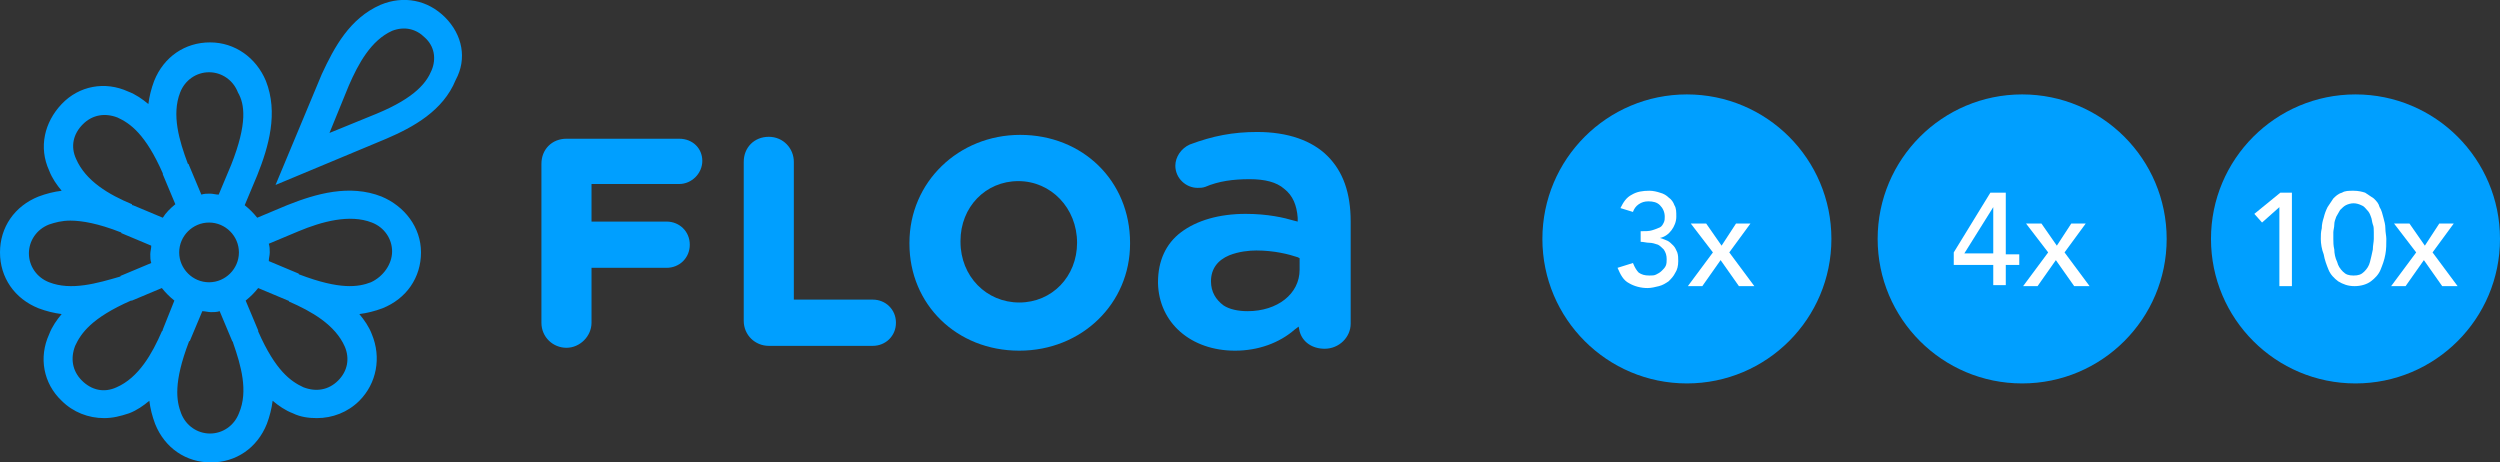 <?xml version="1.0" encoding="UTF-8"?>
<svg xmlns="http://www.w3.org/2000/svg" xmlns:xlink="http://www.w3.org/1999/xlink" version="1.1" id="Layer_2_00000119820791837849030130000016341114530550069632_" x="0px" y="0px" viewBox="0 0 259.5 48" style="enable-background:new 0 0 259.5 48;" xml:space="preserve"><rect x="0" y="0" width="259.5" height="48" fill="#333333" stroke="none"/> <style type="text/css"> .st0{fill:#009FFF;} .st1{fill:#FFFFFF;} </style> <circle class="st0" cx="175.1" cy="24.8" r="15"></circle> <g id="Layer_1-2"> <path class="st0" d="M70.5,14.4H58.8c-1.5,0-2.6,1.1-2.6,2.6v16.5c0,1.5,1.2,2.6,2.6,2.6s2.6-1.2,2.6-2.6v-5.7h7.8 c1.3,0,2.4-1,2.4-2.4S70.5,23,69.2,23h-7.8v-3.9h9.1c1.3,0,2.4-1.1,2.4-2.4S71.9,14.4,70.5,14.4L70.5,14.4L70.5,14.4z"></path> <path class="st0" d="M79.8,14.2c-1.5,0-2.6,1.1-2.6,2.6v16.5c0,1.5,1.2,2.6,2.6,2.6h10.8c1.3,0,2.4-1,2.4-2.4s-1.1-2.4-2.4-2.4 h-8.2V16.8C82.4,15.4,81.3,14.2,79.8,14.2z"></path> <path class="st0" d="M105.9,14c-6.4,0-11.5,4.9-11.5,11.2v0.1c0,6.3,4.9,11.1,11.4,11.1s11.5-4.9,11.5-11.1v-0.1 C117.3,18.8,112.4,14,105.9,14L105.9,14L105.9,14z M111.8,25.2c0,3.5-2.6,6.2-6,6.2s-6.1-2.7-6.1-6.3v-0.1c0-3.5,2.6-6.2,6-6.2 S111.8,21.6,111.8,25.2C111.8,25.2,111.8,25.2,111.8,25.2z"></path> <path class="st0" d="M128.2,36.4c2.4,0,4.6-0.8,6.2-2.2l0.4-0.3l0.1,0.5c0.3,1.1,1.3,1.8,2.6,1.8c1.5,0,2.7-1.2,2.7-2.6V23 c0-3-0.8-5.2-2.4-6.8l0,0c-1.6-1.6-4.1-2.5-7.3-2.5c-2.5,0-4.6,0.4-7,1.3c-0.9,0.4-1.5,1.3-1.5,2.2c0,1.3,1.1,2.3,2.3,2.3 c0.3,0,0.5,0,0.8-0.1h0c1.4-0.6,2.9-0.8,4.6-0.8c1.6,0,2.8,0.3,3.6,1c0.9,0.7,1.3,1.7,1.4,3l0,0.4l-0.4-0.1c-1-0.3-2.7-0.7-5-0.7 c-2.8,0-5.1,0.7-6.7,1.9c-1.6,1.2-2.4,3-2.4,5.2v0.1C120.3,33.5,123.6,36.4,128.2,36.4L128.2,36.4L128.2,36.4z M125.7,29.2 c0-1.3,0.7-2.2,1.9-2.7c1-0.4,2.1-0.5,2.8-0.5c1.9,0,3.4,0.4,4.3,0.7l0.2,0.1V28c0,2.5-2.3,4.3-5.4,4.3c-1,0-1.9-0.2-2.5-0.6 C126.2,31.1,125.7,30.3,125.7,29.2L125.7,29.2L125.7,29.2z"></path> <path class="st0" d="M46.2,1.8c-1.8-1.8-4.3-2.3-6.7-1.3c-3.2,1.4-4.8,4.4-6.1,7.2l-4.8,11.5l11.5-4.8h0c2.8-1.2,5.9-2.9,7.2-6.1 C48.5,6.1,48,3.6,46.2,1.8L46.2,1.8L46.2,1.8z M44.8,7.3c-0.5,1.2-1.6,2.8-5.7,4.5l-4.9,2l2-4.9c1-2.3,2.3-4.7,4.5-5.7 C42,2.7,43.2,3,44.1,3.9C45.1,4.8,45.3,6.1,44.8,7.3C44.8,7.3,44.8,7.3,44.8,7.3z M39.6,20.4c-3.3-1.3-6.8-0.3-9.8,0.9l-3.1,1.3 c-0.4-0.5-0.8-0.9-1.3-1.3l1.3-3.1v0c1.2-3,2.2-6.5,0.9-9.8c-1-2.4-3.2-4-5.8-4s-4.8,1.5-5.8,4c-0.3,0.8-0.5,1.6-0.6,2.4 c-0.6-0.5-1.3-1-2.1-1.3c-2.4-1.1-5.1-0.6-6.9,1.3S4,15.3,5.1,17.7c0.3,0.8,0.8,1.5,1.3,2.1c-0.8,0.1-1.6,0.3-2.4,0.6 c-2.5,1-4,3.2-4,5.8S1.5,31,4,32c0.8,0.3,1.6,0.5,2.4,0.6c-0.5,0.6-1,1.3-1.3,2.1c-1.1,2.4-0.6,5.1,1.3,6.9 c1.2,1.2,2.8,1.8,4.4,1.8c0.9,0,1.7-0.2,2.6-0.5c0.8-0.3,1.5-0.8,2.1-1.3c0.1,0.8,0.3,1.6,0.6,2.4c1,2.5,3.2,4,5.8,4s4.8-1.5,5.8-4 c0.3-0.8,0.5-1.6,0.6-2.4c0.6,0.5,1.3,1,2.1,1.3c0.8,0.4,1.7,0.5,2.5,0.5c1.6,0,3.2-0.6,4.4-1.8c1.8-1.8,2.3-4.5,1.3-6.9 c-0.3-0.8-0.8-1.5-1.3-2.1c0.8-0.1,1.6-0.3,2.4-0.6c2.5-1,4-3.2,4-5.8S42,21.4,39.6,20.4L39.6,20.4L39.6,20.4z M5.1,29.3 c-1.3-0.5-2.1-1.7-2.1-3s0.8-2.5,2.1-3c0.6-0.2,1.3-0.4,2.2-0.4c1.2,0,2.9,0.3,5.2,1.2c0,0,0.1,0,0.1,0.1l3.1,1.3 c0,0.3-0.1,0.6-0.1,0.9s0,0.6,0.1,0.9l-3.1,1.3h0c-0.1,0-0.1,0.1-0.1,0.1C10.1,29.4,7.4,30.2,5.1,29.3L5.1,29.3L5.1,29.3z M16.9,34.2L16.9,34.2c0,0.1,0,0.1-0.1,0.2c-1,2.3-2.4,4.8-4.7,5.8c-1.3,0.6-2.6,0.3-3.6-0.7c-1-1-1.2-2.3-0.7-3.6 c0.6-1.3,1.7-2.9,5.8-4.7c0.1,0,0.1,0,0.1,0l3.1-1.3c0.4,0.5,0.8,0.9,1.3,1.3L16.9,34.2L16.9,34.2z M16.9,22.6l-3.1-1.3h0 c-0.1,0-0.1,0-0.1-0.1c-2.4-1-4.8-2.4-5.8-4.7c-0.6-1.3-0.3-2.6,0.7-3.6c1-1,2.3-1.2,3.6-0.7c1.3,0.6,2.9,1.7,4.7,5.8 c0,0,0,0.1,0,0.1l1.3,3.1C17.7,21.6,17.2,22.1,16.9,22.6L16.9,22.6L16.9,22.6z M24.8,42.9c-0.5,1.3-1.7,2.1-3,2.1s-2.5-0.8-3-2.1 c-0.5-1.3-0.8-3.2,0.8-7.4c0,0,0-0.1,0.1-0.1l1.3-3.1c0.3,0,0.6,0.1,0.9,0.1s0.6,0,0.9-0.1l1.3,3.1v0c0,0,0.1,0.1,0.1,0.2 C25,37.9,25.8,40.6,24.8,42.9L24.8,42.9L24.8,42.9z M18.6,26.2c0-1.7,1.4-3.1,3.1-3.1s3.1,1.4,3.1,3.1s-1.4,3.1-3.1,3.1 S18.6,27.9,18.6,26.2z M24,17.1l-1.3,3.1c-0.3,0-0.6-0.1-0.9-0.1s-0.6,0-0.9,0.1l-1.3-3.1v0c0,0,0-0.1-0.1-0.1 c-0.9-2.4-1.7-5.1-0.8-7.4c0.5-1.3,1.7-2.1,3-2.1s2.5,0.8,3,2.1C25.4,10.8,25.7,12.8,24,17.1L24,17.1z M35.1,39.5 c-1,1-2.3,1.2-3.6,0.7c-1.3-0.6-2.9-1.7-4.7-5.8c0,0,0-0.1,0-0.1l-1.3-3.1c0.5-0.4,0.9-0.8,1.3-1.3l3.1,1.3h0c0,0,0.1,0,0.1,0.1 c2.3,1,4.8,2.4,5.8,4.7C36.3,37.2,36.1,38.5,35.1,39.5L35.1,39.5L35.1,39.5z M38.5,29.3c-1.3,0.5-3.2,0.8-7.4-0.8 c0,0-0.1,0-0.1-0.1l-3.1-1.3c0-0.3,0.1-0.6,0.1-0.9s0-0.6-0.1-0.9l3.1-1.3c2.4-1,5.3-1.8,7.6-0.9c1.3,0.5,2.1,1.7,2.1,3 S39.8,28.7,38.5,29.3L38.5,29.3L38.5,29.3z"></path> </g> <g> <path class="st1" d="M169.5,27.3c0.2,0.5,0.4,0.8,0.6,1c0.3,0.2,0.6,0.3,1.1,0.3c0.3,0,0.5,0,0.7-0.1c0.2-0.1,0.4-0.2,0.6-0.4 c0.2-0.2,0.3-0.3,0.4-0.5c0.1-0.2,0.1-0.5,0.1-0.7c0-0.4-0.1-0.7-0.3-1c-0.2-0.2-0.4-0.4-0.6-0.5c-0.3-0.1-0.6-0.2-0.9-0.2 c-0.3,0-0.6-0.1-0.9-0.1V24c0.5,0,0.9,0,1.2-0.1c0.3-0.1,0.6-0.2,0.8-0.3c0.2-0.1,0.3-0.3,0.4-0.5c0.1-0.2,0.1-0.4,0.1-0.6 c0-0.5-0.2-0.9-0.5-1.2c-0.3-0.3-0.7-0.4-1.2-0.4c-0.4,0-0.7,0.1-1,0.3c-0.3,0.2-0.5,0.5-0.6,0.8l-1.3-0.4c0.3-0.6,0.6-1.1,1.2-1.4 c0.5-0.3,1.1-0.4,1.8-0.4c0.4,0,0.8,0.1,1.1,0.2c0.4,0.1,0.7,0.3,0.9,0.5c0.3,0.2,0.5,0.5,0.6,0.8c0.2,0.3,0.2,0.7,0.2,1.2 c0,0.5-0.2,1-0.5,1.4c-0.3,0.4-0.7,0.7-1.2,0.8v0c0.3,0.1,0.6,0.2,0.8,0.3c0.2,0.1,0.4,0.3,0.6,0.5c0.2,0.2,0.3,0.5,0.4,0.7 c0.1,0.3,0.1,0.6,0.1,0.9c0,0.5-0.1,0.9-0.3,1.2c-0.2,0.4-0.4,0.6-0.7,0.9c-0.3,0.2-0.6,0.4-1,0.5c-0.4,0.1-0.8,0.2-1.2,0.2 c-0.7,0-1.4-0.2-1.9-0.5c-0.6-0.3-0.9-0.9-1.2-1.6L169.5,27.3z"></path> <path class="st1" d="M177.8,26.2l-2.3-3h1.6l1.6,2.3l1.5-2.3h1.5l-2.2,3l2.6,3.5h-1.6l-1.9-2.7l-1.9,2.7h-1.5L177.8,26.2z"></path> </g> <circle class="st0" cx="209.9" cy="24.8" r="15"></circle> <g> <path class="st1" d="M206.9,27.5h-4.1v-1.3l3.8-6.2h1.6v6.4h1.4v1.1h-1.4v2.1h-1.3V27.5z M206.9,21.5L206.9,21.5l-3,4.8h3V21.5z"></path> <path class="st1" d="M212.6,26.2l-2.3-3h1.6l1.6,2.3l1.5-2.3h1.5l-2.2,3l2.6,3.5h-1.6l-1.9-2.7l-1.9,2.7H210L212.6,26.2z"></path> </g> <circle class="st0" cx="244.5" cy="24.8" r="15"></circle> <g> <path class="st1" d="M236.6,21.5l-1.8,1.6l-0.8-0.9l2.7-2.2h1.2v9.7h-1.3V21.5z"></path> <path class="st1" d="M240.9,24.8c0-0.4,0-0.7,0.1-1.1c0-0.4,0.1-0.8,0.2-1.1c0.1-0.4,0.2-0.7,0.4-1.1c0.2-0.3,0.4-0.6,0.6-0.9 c0.2-0.2,0.5-0.5,0.9-0.6c0.3-0.2,0.7-0.2,1.2-0.2c0.5,0,0.9,0.1,1.2,0.2c0.3,0.2,0.6,0.4,0.9,0.6c0.3,0.3,0.5,0.5,0.6,0.9 c0.2,0.3,0.3,0.7,0.4,1.1c0.1,0.4,0.2,0.7,0.2,1.1c0,0.4,0.1,0.8,0.1,1.1c0,0.5,0,1.1-0.1,1.6c-0.1,0.6-0.3,1.1-0.5,1.6 s-0.6,0.9-1,1.2c-0.4,0.3-1,0.5-1.7,0.5c-0.7,0-1.2-0.2-1.7-0.5c-0.4-0.3-0.8-0.7-1-1.2c-0.2-0.5-0.4-1-0.5-1.6 C241,25.9,240.9,25.3,240.9,24.8z M242.2,24.8c0,0.3,0,0.7,0.1,1.1c0,0.4,0.1,0.9,0.3,1.3c0.1,0.4,0.3,0.7,0.6,1 c0.3,0.3,0.6,0.4,1.1,0.4c0.5,0,0.8-0.1,1.1-0.4c0.3-0.3,0.5-0.6,0.6-1c0.1-0.4,0.2-0.8,0.3-1.3c0-0.4,0.1-0.8,0.1-1.1 c0-0.2,0-0.5,0-0.7c0-0.3,0-0.6-0.1-0.8c-0.1-0.3-0.1-0.6-0.2-0.8c-0.1-0.3-0.2-0.5-0.4-0.7c-0.2-0.2-0.3-0.4-0.6-0.5 c-0.2-0.1-0.5-0.2-0.8-0.2c-0.3,0-0.6,0.1-0.8,0.2c-0.2,0.1-0.4,0.3-0.6,0.5c-0.1,0.2-0.3,0.5-0.4,0.7c-0.1,0.3-0.2,0.5-0.2,0.8 c0,0.3-0.1,0.6-0.1,0.8C242.2,24.3,242.2,24.6,242.2,24.8z"></path> <path class="st1" d="M250.8,26.2l-2.3-3h1.6l1.6,2.3l1.5-2.3h1.5l-2.2,3l2.6,3.5h-1.6l-1.9-2.7l-1.9,2.7h-1.5L250.8,26.2z"></path> </g> </svg>
